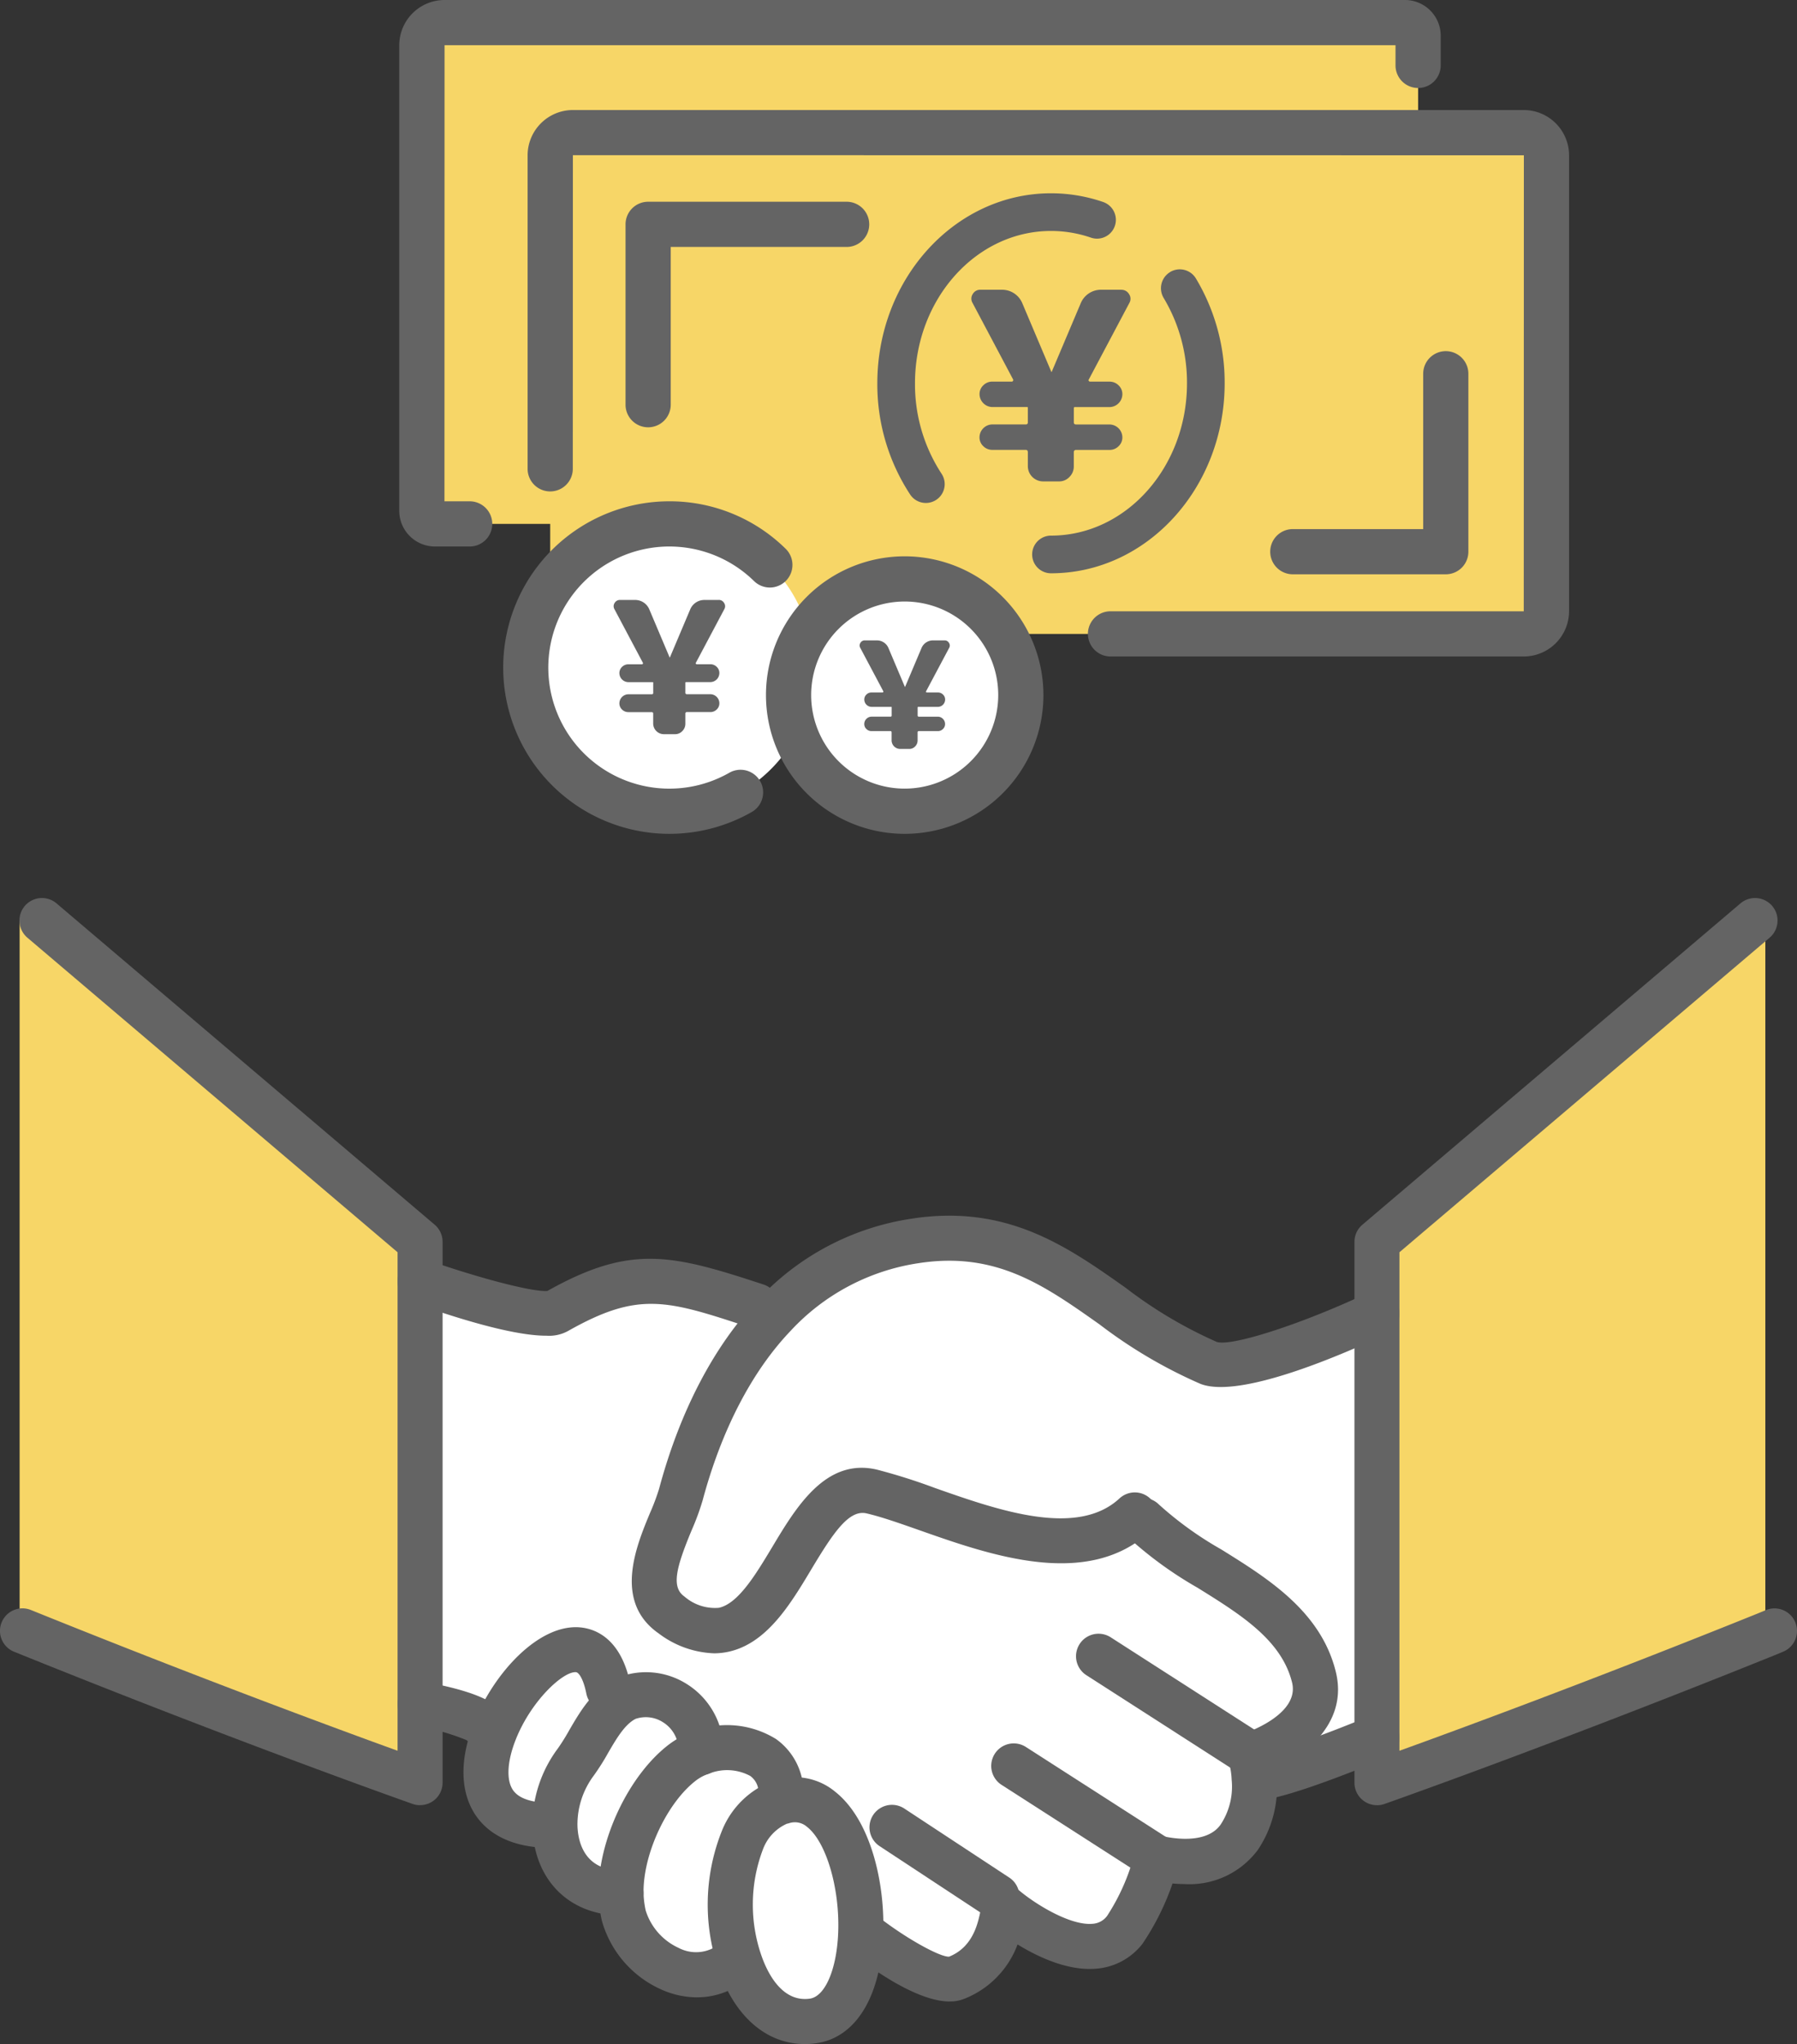 <svg xmlns="http://www.w3.org/2000/svg" xmlns:xlink="http://www.w3.org/1999/xlink" width="167.991" height="191.042" viewBox="0 0 167.991 191.042"><rect x="0" y="0" width="167.991" height="191.042" fill="#333333" stroke="none"/><defs><clipPath id="a"><rect width="167.991" height="107.109" fill="none"/></clipPath><clipPath id="b"><rect width="109.359" height="77.933" fill="none"/></clipPath></defs><g transform="translate(-272.004 -5742.5)"><g transform="translate(272.004 5826.433)"><g clip-path="url(#a)"><path d="M139.847,212.9a9.753,9.753,0,0,1,1.953-5.908c1.38-1.851,2.39-4.781,4.646-5.908a5.161,5.161,0,0,1,7.053,5.033,6.243,6.243,0,0,0-1.666.875c-3.148,2.357-5.858,7.777-5.807,12.237-4.124,0-6.127-2.945-6.178-6.329" transform="translate(-87.968 -126.243)" fill="#fff"/><path d="M147.052,157.546c.253-6.312-2.441-13.752-7.289-12.355l-.168-.656c0-4.175-4.343-5.05-7.474-3.922a5.161,5.161,0,0,0-7.053-5.033c-2.255,1.128-3.266,4.056-4.646,5.908a9.753,9.753,0,0,0-1.953,5.908l-.387.017c-6.379,0-6.935-4.511-5.235-8.787l-1.212-.724c-.976-.976-5.774-1.834-5.774-1.834V96.561s10.908,3.871,12.776,2.828c7.305-4.141,10.487-3.215,18.667-.522l1.667.875c-4.326,4.528-7.1,10.672-8.736,16.765-.842,3.131-4.612,8.635-.859,11.244,10.066,7,11.194-13.3,18.7-11.547,6.329,1.465,18.179,8.13,24.593,2.188l.774.522c4.781,4.8,14.14,7.238,15.974,14.627,1.262,5.05-5.942,7.305-5.942,7.305a8.889,8.889,0,0,1,.354,2.138,8.511,8.511,0,0,1-1.38,5.521c-2.373,3.468-7.726,1.936-7.726,1.936v.017c-.1.354-1.229,4.494-2.98,6.716-3.5,4.444-11.21-2.054-11.21-2.054-.337,0-.135,4.814-4.612,6.565-2.239.875-8.585-4.124-8.585-4.124Z" transform="translate(-66.591 -60.74)" fill="#fff"/><path d="M171.347,219.191c-4.679,1.633-5.673,9.746-3.619,15.267l-1.835.32c-3.7,1.851-8.248-1.4-9.14-5.016a10.588,10.588,0,0,1-.252-2.1c-.051-4.461,2.659-9.881,5.807-12.237a6.265,6.265,0,0,1,1.666-.875c3.131-1.128,7.474-.252,7.474,3.922l.168.656a.79.79,0,0,0-.269.068" transform="translate(-98.444 -134.673)" fill="#fff"/><path d="M220.581,134.023s7.2-2.255,5.942-7.305c-1.835-7.39-11.194-9.831-15.974-14.628l-.774-.522c-6.413,5.942-18.264-.724-24.593-2.188-7.508-1.751-8.635,18.55-18.7,11.547-3.754-2.609.017-8.113.858-11.244,1.633-6.093,4.41-12.238,8.736-16.766a22.432,22.432,0,0,1,13.147-6.952c12.372-1.919,17.792,7.558,27.454,11.4,3.249,1.279,15.738-4.612,15.738-4.612v39.624s-9.09,3.77-11.21,3.77l-.269.017a8.913,8.913,0,0,0-.354-2.138" transform="translate(-103.694 -53.916)" fill="#fff"/><path d="M188.935,227.361c4.848-1.4,7.541,6.043,7.289,12.355-.168,4.107-1.6,7.76-4.478,8.147-3.215.437-5.488-1.9-6.7-5.168-2.054-5.521-1.06-13.634,3.619-15.267a.791.791,0,0,1,.269-.068" transform="translate(-115.763 -142.911)" fill="#fff"/><path d="M383.3,5.673V72.415c-21.007,8.467-36.308,13.837-36.308,13.837V35.7L382.338,5.673Z" transform="translate(-218.269 -3.569)" fill="#f7d667"/><path d="M42.382,78.894V86.25S26.66,80.729,5.215,72.06H4.946V5.672H7.033L42.382,35.7V78.894Z" transform="translate(-3.111 -3.568)" fill="#f7d667"/><path d="M39.271,84.788a2.1,2.1,0,0,1-.7-.119c-.158-.055-16.014-5.637-37.258-14.225a2.1,2.1,0,1,1,1.577-3.9C18.835,72.987,31.722,77.728,37.167,79.7V33.108L2.561,3.708A2.1,2.1,0,1,1,5.284.5L40.633,30.531a2.1,2.1,0,0,1,.742,1.6V82.683a2.1,2.1,0,0,1-2.1,2.1" transform="translate(0 -0.001)" fill="#646464"/><path d="M343.422,84.787a2.1,2.1,0,0,1-2.1-2.1V32.133a2.1,2.1,0,0,1,.742-1.6L377.409.5a2.1,2.1,0,1,1,2.724,3.207l-34.606,29.4V79.7c5.347-1.93,17.871-6.536,33.417-12.8l.845-.348a2.1,2.1,0,0,1,1.6,3.893l-.858.354c-20.824,8.393-36.258,13.822-36.411,13.876a2.122,2.122,0,0,1-.7.118" transform="translate(-214.702 0)" fill="#646464"/><path d="M166.878,120.933a9.074,9.074,0,0,1-5.142-1.852c-4.262-2.963-2.112-8.147-.827-11.243a21.347,21.347,0,0,0,.856-2.274c1.946-7.266,5.143-13.378,9.246-17.672a24.515,24.515,0,0,1,14.348-7.578c8.923-1.387,14.564,2.6,20.013,6.45a41.368,41.368,0,0,0,8.537,5.07c1.39.441,7.966-1.685,14.065-4.56a2.1,2.1,0,0,1,1.8,3.805c-4,1.888-13.718,6.124-17.407,4.668a45.237,45.237,0,0,1-9.418-5.547c-5.2-3.677-9.694-6.853-16.943-5.727a20.406,20.406,0,0,0-11.942,6.32c-3.622,3.792-6.466,9.274-8.231,15.862a23.747,23.747,0,0,1-1.033,2.8c-1.447,3.488-1.915,5.3-.658,6.177a4.338,4.338,0,0,0,3.21,1.049c1.817-.39,3.45-3.112,5.03-5.744,2.214-3.69,4.977-8.287,9.74-7.173a55.122,55.122,0,0,1,5.421,1.714c5.916,2.081,13.281,4.671,17.264.979a2.1,2.1,0,1,1,2.86,3.087c-5.847,5.416-14.905,2.231-21.521-.1-1.857-.653-3.611-1.27-4.976-1.585-1.656-.394-3.13,1.822-5.18,5.239-1.945,3.244-4.151,6.921-7.755,7.694a6.438,6.438,0,0,1-1.353.143" transform="translate(-100.152 -50.343)" fill="#646464"/><path d="M114.074,98.078c-1.873,0-5.438-.6-12.483-3.1A2.1,2.1,0,0,1,103,91.007c4.342,1.541,9.785,3.02,11.2,2.886,7.818-4.393,11.637-3.412,20.2-.6a2.1,2.1,0,0,1-1.317,4c-7.733-2.548-10.338-3.405-16.972.353a3.678,3.678,0,0,1-2.034.429" transform="translate(-63.024 -57.171)" fill="#646464"/><path d="M222.144,254.373c-2.945,0-6.994-2.807-9.344-4.659a2.1,2.1,0,0,1,2.6-3.306c2.577,2.027,5.806,3.813,6.675,3.776,2.254-.9,2.71-3.148,2.955-4.354.116-.573.469-2.314,2.264-2.314a2.113,2.113,0,0,1,1.354.493c1.565,1.311,4.808,3.3,6.865,3.1a1.828,1.828,0,0,0,1.339-.737,19.618,19.618,0,0,0,2.594-5.942l2.037.528,2.015.61a23.833,23.833,0,0,1-3.34,7.409,6.04,6.04,0,0,1-4.222,2.32c-2.661.266-5.481-1.044-7.456-2.256a8.716,8.716,0,0,1-5.033,5.1,3.563,3.563,0,0,1-1.308.228" transform="translate(-133.354 -151.239)" fill="#646464"/><path d="M288.377,187.235a11.913,11.913,0,0,1-3.2-.432,2.1,2.1,0,1,1,1.157-4.046c.031.008,3.956,1.023,5.412-1.1a6.436,6.436,0,0,0,1.019-4.169,7.322,7.322,0,0,0-.257-1.652,2.118,2.118,0,0,1,1.373-2.658c.048-.016,5.294-1.729,4.529-4.787-.986-3.971-4.8-6.344-8.844-8.856a36.235,36.235,0,0,1-6.579-4.8,2.1,2.1,0,1,1,2.98-2.97,32.816,32.816,0,0,0,5.821,4.193c4.364,2.712,9.309,5.786,10.706,11.412,1.144,4.579-2.514,7.646-5.59,9.118.026.226.046.468.059.722a10.537,10.537,0,0,1-1.749,6.828,7.955,7.955,0,0,1-6.839,3.2" transform="translate(-177.624 -95.078)" fill="#646464"/><path d="M187.416,246.447c-3.444,0-6.354-2.4-7.911-6.592a18.574,18.574,0,0,1,.234-13.484,8.236,8.236,0,0,1,4.664-4.5,2.486,2.486,0,0,1,.572-.155,5.866,5.866,0,0,1,5.262,1.124c3.386,2.656,4.709,8.638,4.519,13.39-.239,5.856-2.594,9.65-6.3,10.148a7.767,7.767,0,0,1-1.041.072m-1.667-20.591a4.216,4.216,0,0,0-2.2,2.306,14.537,14.537,0,0,0-.1,10.226v0c.582,1.571,1.929,4.163,4.443,3.815,1.427-.192,2.518-2.72,2.658-6.148.166-4.145-1.112-8.5-2.911-9.908a1.717,1.717,0,0,0-1.691-.339c-.066.019-.132.035-.2.047m-.381.035h0Zm.512-.085-.045.016.045-.016" transform="translate(-112.192 -139.337)" fill="#646464"/><path d="M160.036,233.855a8.3,8.3,0,0,1-3.481-.8,9.993,9.993,0,0,1-5.412-6.358,12.728,12.728,0,0,1-.313-2.558c-.057-5.011,2.864-11.137,6.65-13.97a8.393,8.393,0,0,1,2.231-1.177,8.7,8.7,0,0,1,7.718.723,6.122,6.122,0,0,1,2.557,5.185,2.1,2.1,0,0,1-4.208,0,1.894,1.894,0,0,0-.769-1.742,4.564,4.564,0,0,0-3.887-.2,4.2,4.2,0,0,0-1.117.579c-2.735,2.047-5.008,6.869-4.967,10.53a8.442,8.442,0,0,0,.2,1.665,5.714,5.714,0,0,0,3.082,3.5,3.507,3.507,0,0,0,3.065.094,2.1,2.1,0,0,1,1.882,3.765,7.183,7.183,0,0,1-3.231.76" transform="translate(-94.877 -131.107)" fill="#646464"/><path d="M142.455,217.771c-4.878,0-8.206-3.376-8.282-8.4a11.918,11.918,0,0,1,2.374-7.2,19.01,19.01,0,0,0,1.062-1.7c1.027-1.765,2.192-3.766,4.326-4.833a7.127,7.127,0,0,1,6.671.509,7.314,7.314,0,0,1,3.427,6.407,2.1,2.1,0,0,1-4.208,0,3.081,3.081,0,0,0-1.426-2.824,2.969,2.969,0,0,0-2.577-.33c-1.017.508-1.809,1.871-2.577,3.188a22.127,22.127,0,0,1-1.328,2.1,7.634,7.634,0,0,0-1.536,4.615c.019,1.283.455,4.26,4.074,4.26a2.1,2.1,0,0,1,0,4.208" transform="translate(-84.399 -122.683)" fill="#646464"/><path d="M124.962,204.337c-4.1,0-6.079-1.654-7.021-3.043-1.463-2.156-1.523-5.219-.169-8.625,1.84-4.664,6.071-9.284,9.934-8.94,1.383.125,3.835.987,4.707,5.367a2.1,2.1,0,0,1-4.128.822c-.285-1.429-.727-1.978-.956-2-1.189-.119-4.214,2.671-5.645,6.3-.8,2.014-.9,3.775-.26,4.713.671.99,2.295,1.2,3.539,1.2a2.1,2.1,0,1,1,0,4.208" transform="translate(-73.471 -115.561)" fill="#646464"/><path d="M108.068,203.429a2.1,2.1,0,0,1-1.427-.557,20.5,20.5,0,0,0-4.717-1.31,2.1,2.1,0,0,1,.741-4.143c2.485.445,5.7,1.225,6.891,2.419a2.1,2.1,0,0,1-1.489,3.591m-1.488-.617c.009.01.019.02.03.03Z" transform="translate(-63.023 -124.164)" fill="#646464"/><path d="M287.154,198.489a2.1,2.1,0,0,1-1.136-.334l-13.887-8.921a2.1,2.1,0,1,1,2.275-3.541l13.887,8.921a2.1,2.1,0,0,1-1.139,3.874" transform="translate(-170.573 -116.598)" fill="#646464"/><path d="M265.766,226.123a2.1,2.1,0,0,1-1.123-.325l-.505-.32a1.992,1.992,0,0,1-.208-.151l-13.17-8.459a2.1,2.1,0,0,1,2.275-3.541l13.365,8.585a2.172,2.172,0,0,1,.184.133l.308.195a2.1,2.1,0,0,1-1.126,3.883" transform="translate(-157.129 -133.981)" fill="#646464"/><path d="M231.019,239.124a2.088,2.088,0,0,1-1.155-.347l-9.8-6.447a2.1,2.1,0,0,1,2.313-3.514l9.8,6.447a2.1,2.1,0,0,1-1.158,3.861" transform="translate(-137.835 -143.715)" fill="#646464"/><path d="M313.2,213.8a2.1,2.1,0,1,1,0-4.208c1.082-.028,6.256-1.89,10.4-3.611a2.1,2.1,0,1,1,1.613,3.888c-2.849,1.182-9.725,3.931-12.017,3.931" transform="translate(-195.692 -129.469)" fill="#646464"/></g></g><g transform="translate(309.328 5742.5)"><rect width="93.135" height="46.853" transform="translate(2.112 2.112)" fill="#f7d667"/><g clip-path="url(#b)"><path d="M94.023,0H4.234A4.239,4.239,0,0,0,0,4.234V47.741a3.341,3.341,0,0,0,3.337,3.337H6.583a2.112,2.112,0,1,0,0-4.224H4.225L4.234,4.225h88.9V6.112a2.112,2.112,0,1,0,4.225,0V3.337A3.341,3.341,0,0,0,94.023,0" fill="#646464"/><rect width="93.135" height="46.853" transform="translate(14.111 12.397)" fill="#f7d667"/><path d="M117.277,20.7H28.386a4.239,4.239,0,0,0-4.234,4.234v29.3a2.112,2.112,0,0,0,4.225,0l.009-29.313,88.9.009-.01,42.619H78.644a2.112,2.112,0,1,0,0,4.224h38.633a4.239,4.239,0,0,0,4.234-4.234V24.935a4.239,4.239,0,0,0-4.234-4.234" transform="translate(-12.153 -10.416)" fill="#646464"/><path d="M111.07,37.176a14.972,14.972,0,0,0-4.877-.815c-8.952,0-16.235,7.967-16.235,17.759a18.783,18.783,0,0,0,3.068,10.395,1.76,1.76,0,0,0,2.938-1.941,15.27,15.27,0,0,1-2.485-8.454c0-7.851,5.7-14.238,12.714-14.238a11.466,11.466,0,0,1,3.732.624,1.76,1.76,0,1,0,1.145-3.329" transform="translate(-45.266 -18.296)" fill="#646464"/><path d="M131.983,50.937a1.761,1.761,0,0,0-.595,2.417,15.382,15.382,0,0,1,2.18,7.972c0,7.851-5.7,14.238-12.714,14.238a1.76,1.76,0,0,0,0,3.521c8.952,0,16.235-7.967,16.235-17.759a18.9,18.9,0,0,0-2.689-9.8,1.761,1.761,0,0,0-2.417-.595" transform="translate(-59.927 -25.503)" fill="#646464"/><path d="M121.677,54.509h-1.89a2.046,2.046,0,0,0-1.914,1.276l-2.7,6.381a.022.022,0,0,1-.025.025c-.016,0-.024-.008-.024-.025l-2.7-6.381a2.045,2.045,0,0,0-1.915-1.276h-1.988a.8.8,0,0,0-.736.4.784.784,0,0,0-.025.822l3.8,7.166a.134.134,0,0,1-.011.123.119.119,0,0,1-.111.074h-1.816a1.177,1.177,0,0,0-.846.343,1.114,1.114,0,0,0-.356.835,1.216,1.216,0,0,0,1.2,1.2h3.24a.1.1,0,0,1,.073.024v1.4a.173.173,0,0,1-.2.2h-3.117a1.216,1.216,0,0,0-1.2,1.2,1.112,1.112,0,0,0,.356.835,1.175,1.175,0,0,0,.846.343h3.117c.13,0,.2.074.2.221v1.326a1.427,1.427,0,0,0,1.4,1.4h1.522a1.3,1.3,0,0,0,.969-.417,1.362,1.362,0,0,0,.405-.981V69.7a.2.2,0,0,1,.221-.221h3.116a1.175,1.175,0,0,0,.847-.343,1.117,1.117,0,0,0,.356-.835,1.215,1.215,0,0,0-1.2-1.2h-3.116c-.148,0-.221-.065-.221-.2V65.6a.146.146,0,0,1,.024-.1.1.1,0,0,1,.074-.024h3.239a1.216,1.216,0,0,0,1.2-1.2,1.119,1.119,0,0,0-.356-.835,1.177,1.177,0,0,0-.847-.343h-1.816a.141.141,0,0,1-.122-.074c-.033-.049-.033-.089,0-.123l3.8-7.166a.768.768,0,0,0-.037-.822.812.812,0,0,0-.723-.4" transform="translate(-54.172 -27.428)" fill="#646464"/><path d="M63.249,37.953H44.692a2.113,2.113,0,0,0-2.112,2.112V56.921a2.112,2.112,0,0,0,4.225,0V42.178H63.249a2.112,2.112,0,0,0,0-4.225" transform="translate(-21.426 -19.097)" fill="#646464"/><path d="M180.3,66.061a2.113,2.113,0,0,0-2.112,2.112V82.692H166a2.112,2.112,0,1,0,0,4.225h14.3a2.113,2.113,0,0,0,2.112-2.112V68.173a2.113,2.113,0,0,0-2.112-2.112" transform="translate(-82.466 -33.241)" fill="#646464"/><path d="M37.231,98.559a13.428,13.428,0,1,0,13.427,13.427A13.427,13.427,0,0,0,37.231,98.559" transform="translate(-11.978 -49.594)" fill="#fff"/><path d="M35.092,94.307a15.54,15.54,0,1,0,7.7,29.04,2.112,2.112,0,0,0-2.1-3.668,11.316,11.316,0,1,1,2.313-17.916,2.112,2.112,0,0,0,2.956-3.018,15.451,15.451,0,0,0-10.873-4.438" transform="translate(-9.838 -47.454)" fill="#646464"/><path d="M50.158,112.867H48.834a1.432,1.432,0,0,0-1.34.893l-1.89,4.468a.017.017,0,0,1-.034,0l-1.89-4.468a1.432,1.432,0,0,0-1.34-.893H40.947a.563.563,0,0,0-.516.283.548.548,0,0,0-.017.576l2.663,5.018a.1.1,0,0,1-.008.086.083.083,0,0,1-.078.052H41.72a.825.825,0,0,0-.593.24.782.782,0,0,0-.249.585.851.851,0,0,0,.842.842h2.268a.071.071,0,0,1,.052.017v.98a.121.121,0,0,1-.138.137H41.72a.852.852,0,0,0-.842.842.781.781,0,0,0,.249.585.824.824,0,0,0,.593.241H43.9c.092,0,.138.051.138.154v.928a1,1,0,0,0,.979.98h1.066a.911.911,0,0,0,.679-.292.952.952,0,0,0,.284-.688V123.5a.136.136,0,0,1,.155-.154h2.182a.826.826,0,0,0,.593-.241.783.783,0,0,0,.249-.585.851.851,0,0,0-.842-.842H47.2c-.1,0-.155-.046-.155-.137v-.911a.1.1,0,0,1,.017-.069.071.071,0,0,1,.052-.017h2.268a.85.85,0,0,0,.842-.842.784.784,0,0,0-.249-.585.827.827,0,0,0-.593-.24H48.113a.1.1,0,0,1-.086-.052.062.062,0,0,1,0-.086l2.664-5.018a.538.538,0,0,0-.026-.576.569.569,0,0,0-.507-.283" transform="translate(-20.299 -56.793)" fill="#646464"/><path d="M84.113,108.91A10.856,10.856,0,1,0,94.97,119.766,10.857,10.857,0,0,0,84.113,108.91" transform="translate(-36.862 -54.802)" fill="#fff"/><path d="M81.974,104.658a12.969,12.969,0,1,0,12.969,12.969,12.984,12.984,0,0,0-12.969-12.969m0,21.713a8.744,8.744,0,1,1,8.744-8.744,8.754,8.754,0,0,1-8.744,8.744" transform="translate(-34.723 -52.663)" fill="#646464"/><path d="M94.564,120.477h-1.07a1.158,1.158,0,0,0-1.084.722l-1.528,3.613a.012.012,0,0,1-.014.013c-.009,0-.014,0-.014-.013L89.326,121.2a1.16,1.16,0,0,0-1.084-.722H87.118a.455.455,0,0,0-.417.229.443.443,0,0,0-.014.466l2.154,4.057a.079.079,0,0,1-.007.07.067.067,0,0,1-.063.042H87.743a.665.665,0,0,0-.479.195.631.631,0,0,0-.2.472.69.69,0,0,0,.682.681h1.834a.062.062,0,0,1,.042.013v.792a.1.1,0,0,1-.112.111H87.743a.689.689,0,0,0-.682.681.632.632,0,0,0,.2.472.665.665,0,0,0,.479.195h1.764c.075,0,.112.041.112.125v.75a.807.807,0,0,0,.792.792h.861a.738.738,0,0,0,.549-.236.771.771,0,0,0,.229-.555v-.75a.11.11,0,0,1,.125-.125h1.765a.667.667,0,0,0,.479-.195.633.633,0,0,0,.2-.472.687.687,0,0,0-.681-.681H92.175c-.083,0-.125-.037-.125-.111v-.736a.08.08,0,0,1,.014-.056.058.058,0,0,1,.042-.013h1.834a.688.688,0,0,0,.681-.681.631.631,0,0,0-.2-.472.667.667,0,0,0-.479-.195H92.911a.082.082,0,0,1-.07-.042.05.05,0,0,1,0-.07L95,121.172a.434.434,0,0,0-.021-.466.459.459,0,0,0-.41-.229" transform="translate(-43.59 -60.623)" fill="#646464"/></g></g></g></svg>